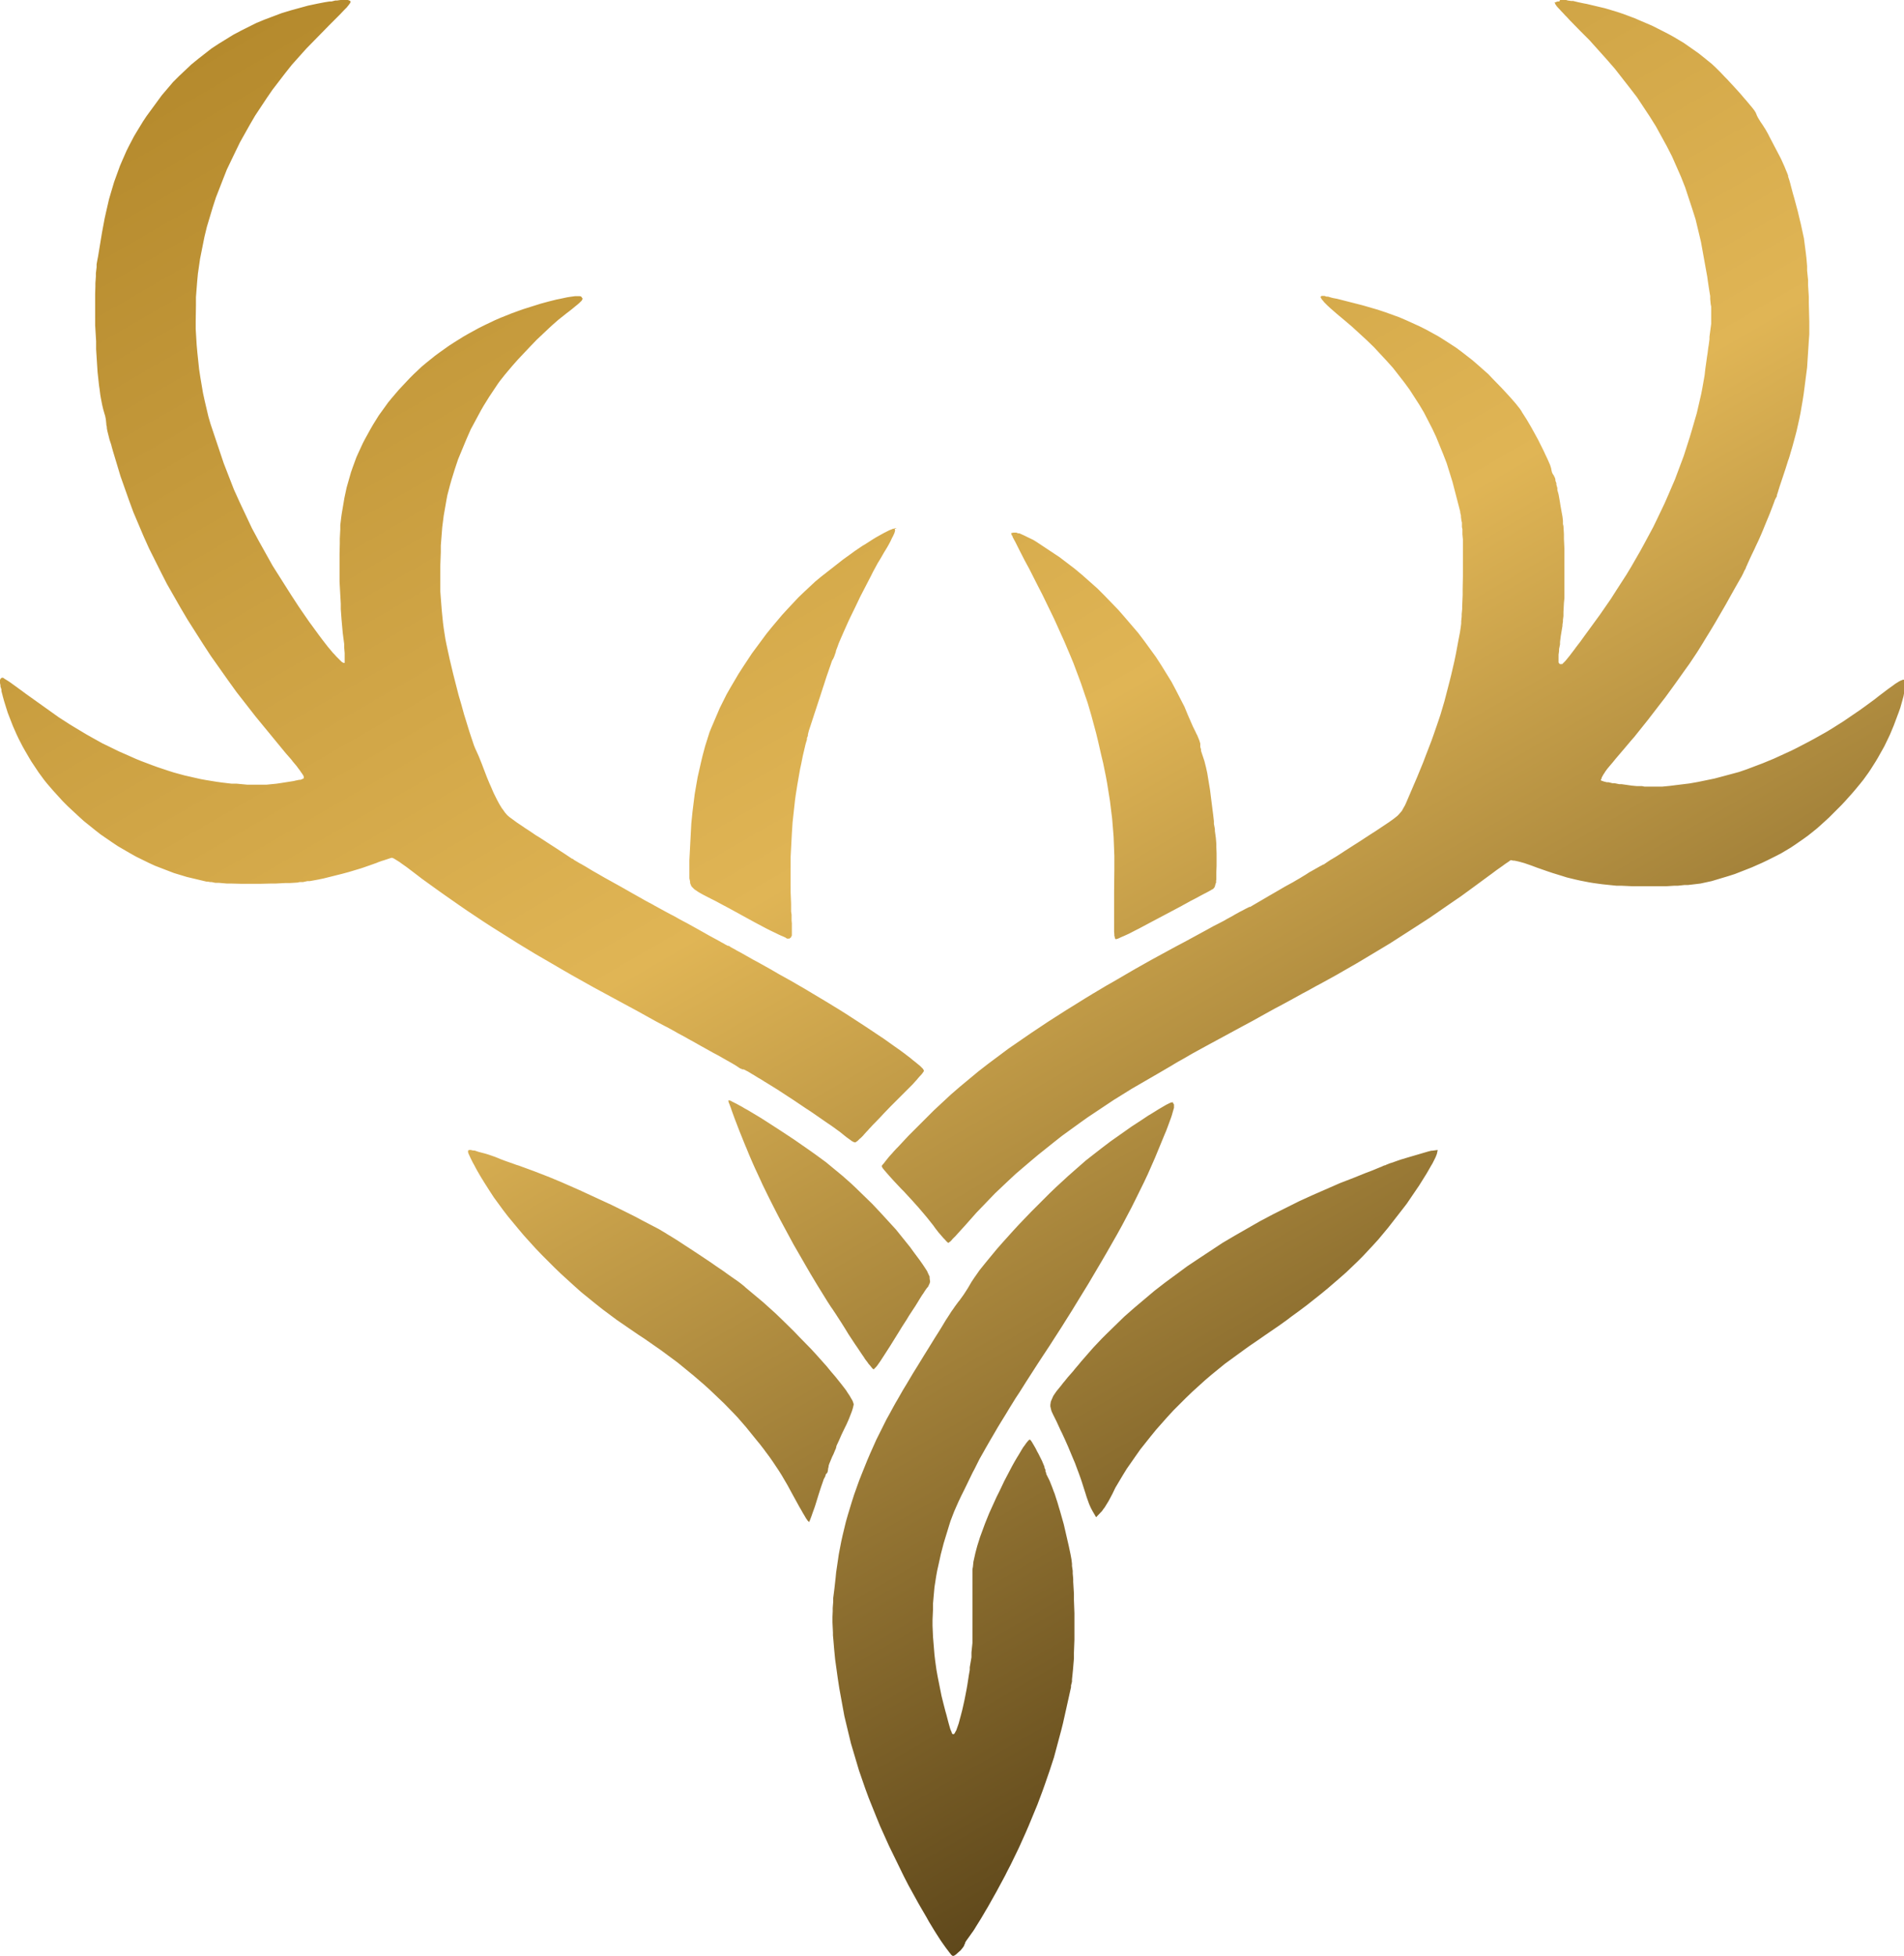 <?xml version="1.0" encoding="UTF-8"?>
<svg id="Layer_2" data-name="Layer 2" xmlns="http://www.w3.org/2000/svg" xmlns:xlink="http://www.w3.org/1999/xlink" viewBox="0 0 78.22 80.33">
  <defs>
    <style>
      .cls-1 {
        fill: url(#linear-gradient);
      }
    </style>
    <linearGradient id="linear-gradient" x1="22.77" y1="-6.17" x2="64.31" y2="65.77" gradientUnits="userSpaceOnUse">
      <stop offset="0" stop-color="#b58a2d"/>
      <stop offset=".5" stop-color="#e0b555"/>
      <stop offset="1" stop-color="#5f481b"/>
    </linearGradient>
  </defs>
  <g id="Layer_1-2" data-name="Layer 1">
    <path class="cls-1" d="M48.16,45.27l.04.02v.02s.03.04.03.04v.03s0,.06,0,.06v.05s-.03.1-.03.1l-.02.07-.04.14-.03.09-.07.19-.04.11-.09.24-.06.14-.4.97-.29.66-.16.34-.34.69-.18.36-.38.72-.21.38-.44.77-.24.41-.49.83-.27.44-.27.44-.14.23-.29.46-.15.24-.31.48-.16.25-.33.5-.17.26-.47.73-.29.46-.14.21-.26.42-.12.2-.24.39-.11.18-.21.36-.1.17-.19.33-.09.16-.17.3-.07.14-.14.28-.07.13-.34.7-.1.2-.04.08-.07.15-.02.04-.08.18-.07.16-.04.09-.15.39-.06.19-.22.72-.12.46-.05.23-.1.45-.04.22-.07.45-.02.22-.04.45v.23s-.02.45-.02.45v.23s.02.47.02.47l.02.24.04.49.03.25.05.36.05.28.03.15.13.65.08.32.08.31.04.14.07.27.03.11.06.21.03.07.03.07v.02s.03.04.03.04h0s.05.01.05.01l.04-.04.02-.04.05-.09.02-.06.05-.14.03-.09.05-.19.03-.11.06-.23.03-.13.06-.27.03-.15.06-.31.03-.17.06-.39.04-.23v-.11s.07-.41.07-.41v-.2s.04-.39.04-.39v-.22s0-.22,0-.22v-.12s0-.25,0-.25v-.14s0-.41,0-.41v-.25s0-.11,0-.11v-.22s0-.1,0-.1v-.19s0-.09,0-.09v-.32s0-.13,0-.13v-.25s.02-.11.02-.11l.02-.2.02-.09.04-.18.02-.09.05-.19.03-.11.07-.22.04-.13.21-.57.17-.42.1-.22.2-.44.11-.22.21-.44.11-.21.21-.4.1-.18.1-.17.05-.08.09-.15.04-.07.08-.13.04-.05.07-.1.03-.04.06-.07.02-.02.04-.03h.01l.05.05.05.08.03.05.07.12.04.07.07.14.04.07.15.3.05.12.05.12v.04s.04.08.04.08v.07s.03.06.03.06v.04s.09.18.09.18l.05.1.1.25.07.19.04.1.07.22.04.12.07.24.04.13.15.53.07.3.14.61.07.33.04.22.02.17v.09s.03.2.03.2v.11s.02.22.02.22v.12s.03.49.03.49v.26s.02.54.02.54v.82s0,.27,0,.27l-.02.53v.24s-.04.47-.04.47l-.02.2-.02.19v.09s-.04.16-.04.16v.07s-.2.9-.2.9l-.13.58-.07.28-.3,1.12-.18.55-.19.55-.1.28-.21.56-.12.29-.24.58-.13.3-.27.6-.15.31-.19.39-.15.29-.08.16-.35.65-.18.32-.18.32-.09.15-.17.29-.08.13-.15.24-.06.1-.06.09-.03.04-.05.07-.02.03-.18.25-.04.07v.03s-.03.05-.03.05h0s-.02.06-.02.06l-.03.04-.02.03-.09.11-.06.05-.11.1-.04.03-.04.03h-.02s-.03.02-.03.02h0l-.04-.02-.04-.03-.02-.03-.05-.06-.03-.04-.06-.08-.04-.05-.15-.21-.09-.13-.18-.28-.1-.16-.2-.33-.1-.18-.21-.36-.11-.19-.42-.76-.19-.37-.61-1.25-.36-.8-.16-.39-.31-.77-.14-.38-.26-.75-.11-.37-.22-.74-.09-.37-.18-.75-.07-.38-.14-.77-.06-.39-.11-.79-.04-.41-.03-.36-.02-.22v-.11s-.02-.42-.02-.42v-.23s.01-.23.01-.23v-.13s.02-.26.02-.26v-.15s.04-.31.04-.31l.02-.17.04-.36.02-.21.11-.75.1-.52.06-.27.13-.54.08-.28.17-.56.09-.28.2-.56.11-.28.23-.57.12-.28.25-.56.14-.28.28-.56.15-.27.13-.24.1-.18.06-.1.24-.42.14-.23.28-.47.15-.24.3-.49.15-.24.29-.47.14-.22.13-.21.06-.1.12-.2.06-.09.11-.17.05-.08.1-.14.04-.06.08-.11.03-.04.06-.08.02-.02.18-.25.13-.2.05-.08.14-.24.12-.18.07-.1.14-.2.08-.1.17-.21.09-.11.38-.46.22-.25.45-.5.24-.26.49-.51.25-.25.51-.51.25-.24.51-.47.25-.22.48-.42.23-.18.45-.35.33-.25.17-.12.71-.5.34-.22.33-.22.15-.09.29-.18.12-.07.12-.07.05-.03.1-.05.04-.02.07-.03h.03s.05-.03.05-.03h.01M19.3,47.22h.04s.09.02.09.02h.06s.12.04.12.04l.06.02.27.07.13.04.26.09.1.04.12.05.13.05.08.03.17.06.09.03.19.07.1.03.6.22.44.17.23.09.48.2.25.11.5.22.26.12,1.04.48.51.25.5.25.24.13.48.25.23.12.15.09.12.07.06.04.28.17.16.1.32.21.17.11.35.23.18.12.36.24.17.12.34.23.15.11.3.21.13.09.12.09.05.04.1.08.04.04.73.61.5.45.25.24.5.49.24.25.48.49.22.24.42.47.18.22.18.21.08.1.16.2.07.09.13.17.05.08.1.15.04.07.07.12.02.05.03.09v.03l-.03.13-.04.13-.03.08-.07.18-.04.1-.09.2-.05.1-.14.29-.08.18-.03.07-.06.13-.02.04-.03.07h0s-.01.06-.01.06l-.02.06-.02.04-.07.17-.05.1-.12.29-.03.09v.04s-.02.07-.02.07v.02s-.02.12-.02.12l-.03.06h-.02s-.02.04-.02.04l-.02.04v.03s-.07.13-.07.13l-.03.09-.07.2-.04.12-.08.25-.04.13-.08.26-.04.12-.08.22-.03.09-.06.16-.02.05-.02.04h0s-.01.03-.01.03h0l-.06-.06-.07-.1-.04-.07-.09-.15-.05-.09-.11-.19-.06-.11-.22-.4-.13-.24-.06-.11-.24-.41-.12-.19-.24-.36-.14-.2-.15-.2-.08-.11-.17-.22-.1-.12-.47-.58-.34-.39-.18-.19-.38-.39-.2-.19-.4-.38-.21-.19-.43-.37-.22-.18-.44-.36-.23-.17-.46-.34-.23-.16-.46-.32-.23-.15-.89-.61-.59-.44-.29-.23-.58-.47-.28-.25-.55-.5-.27-.26-.52-.52-.25-.26-.48-.53-.22-.26-.44-.53-.2-.26-.38-.52-.17-.26-.21-.33-.13-.21-.06-.1-.11-.19-.05-.09-.09-.17-.04-.07-.07-.14-.03-.06-.05-.11-.02-.04-.03-.08v-.03s0-.05,0-.05h0s.05-.02.05-.02M59.06,47.22v.02l-.03.14-.05.13-.04.08-.09.18-.06.1-.12.21-.07.12-.3.48-.17.25-.34.5-.17.22-.6.77-.4.48-.21.23-.42.45-.22.22-.46.44-.25.22-.51.44-.28.23-.58.46-.32.24-.33.24-.17.13-.35.25-.19.13-.38.26-.2.14-.41.28-.21.15-.81.59-.54.44-.27.23-.53.48-.26.25-.51.51-.24.26-.47.53-.22.27-.43.54-.19.27-.37.53-.16.26-.31.52-.12.25-.16.3-.08.13-.08.13-.04.05-.07.1-.03.03-.21.22-.14-.24-.07-.13-.05-.11-.03-.07-.1-.28-.04-.13-.09-.28-.07-.22-.04-.12-.09-.25-.05-.13-.1-.27-.06-.14-.23-.55-.12-.27-.12-.26-.06-.12-.11-.24-.05-.11-.14-.28-.07-.15-.02-.07-.03-.13v-.07s.02-.13.02-.13l.03-.07.07-.16.06-.09.07-.1.04-.05.09-.11.05-.06.1-.13.06-.07.12-.15.07-.08.15-.17.08-.1.17-.2.09-.11.49-.56.35-.37.18-.18.75-.73.41-.36.83-.7.44-.34.91-.67.48-.32.97-.64.51-.3,1.03-.59.53-.28,1.08-.54.55-.25,1.12-.49.57-.22.47-.19.29-.11.12-.05.12-.05.05-.02.1-.04.04-.02.07-.03h.03s.05-.03.05-.03h.01s.12-.05.12-.05l.13-.04.08-.03.17-.06.09-.03.2-.06.1-.03.41-.12.17-.05.17-.05.07-.02.12-.03h.04s.14-.02.14-.02M29.96,45.19h.04s.09.05.09.05l.06.03.12.06.07.04.15.08.08.05.18.1.1.06.4.24.22.14.45.29.23.15.47.31.23.16.46.32.21.15.41.3.17.14.52.43.35.31.17.16.69.67.33.35.65.71.29.36.29.36.13.18.26.35.12.17.12.18.07.11.02.05.08.17v.07s.02.14.02.14l-.02.07-.06.13-.06.07-.07.1-.07.11-.05.07-.1.16-.06.1-.13.21-.08.12-.17.26-.09.15-.2.31-.11.18-.23.37-.13.21-.27.42-.15.23-.12.17-.05.06-.05.05-.02.02-.03.03h0s-.05-.04-.05-.04l-.05-.06-.03-.04-.08-.09-.04-.06-.1-.13-.05-.08-.11-.16-.06-.09-.12-.18-.07-.1-.27-.41-.14-.23-.17-.27-.13-.2-.07-.11-.14-.21-.07-.1-.13-.2-.05-.08-.39-.63-.27-.45-.14-.24-.56-.97-.27-.5-.27-.5-.13-.25-.25-.49-.12-.24-.23-.47-.1-.22-.2-.43-.09-.2-.16-.37-.11-.27-.06-.14-.23-.57-.1-.26-.1-.26-.04-.11-.08-.22-.03-.09-.06-.16-.02-.05-.02-.05v-.02s-.01-.03-.01-.03h0s.03-.03.03-.03M64.09,0h.09s.05,0,.05,0h.11s.07.02.07.02l.14.02h.08s.16.04.16.04l.09.02.19.04.11.02.76.18.5.15.24.08.48.18.23.1.47.2.22.11.45.23.22.12.42.25.2.14.4.28.19.15.37.3.17.16.2.2.16.17.09.09.37.4.18.2.17.2.08.09.15.18.06.07.11.14.03.05.03.04v.02s.02.03.02.03h0s.02.06.02.06l.03.06.02.04.11.18.07.1.14.22.1.18.05.1.22.42.11.21.11.21.05.1.09.2.04.09.07.17.03.07.05.13v.04s.05.15.05.15l.04.14.02.08.09.34.05.17.15.56.08.34.04.16.13.6.04.31.04.31.02.17.03.34v.19s.04.39.04.39v.22s.03.46.03.46v.26s.02.76.02.76v.53s-.02.27-.02.27l-.07,1.09-.07.54-.07.54-.04.26-.09.52-.05.25-.11.49-.06.23-.12.44-.06.2-.04.14-.04.13-.03.08-.11.35-.06.18-.18.54-.05.16-.02.07-.04.12v.04s-.08.15-.08.15l-.05.14-.03.08-.13.34-.07.17-.12.29-.09.22-.05.12-.1.23-.05.11-.1.21-.04.09-.13.27-.08.17-.03.07-.06.13-.02.05-.04.08v.02s-.04.08-.04.08l-.04.07-.02.05-.05.1-.03.06-.07.12-.04.07-.16.28-.09.16-.19.34-.1.18-.43.74-.21.35-.21.34-.09.15-.18.29-.07.11-.3.45-.23.32-.12.17-.25.35-.13.18-.27.37-.14.18-.57.74-.28.35-.28.35-.14.16-.27.32-.12.14-.23.27-.13.16-.06.07-.11.13-.05.06-.08.11-.03.05-.06.09-.02.04-.04.07v.03s-.03.05-.03.05v.04s.01,0,.01,0l.11.04.12.03h.07s.16.04.16.04h.09s.19.04.19.04h.1s.42.06.42.06l.21.02h.21s.1.02.1.02h.2s.09,0,.09,0h.44s.31-.03.31-.03l.16-.02.65-.08.34-.06.68-.14.34-.09.67-.18.32-.11.66-.25.46-.19.24-.11.48-.22.24-.12.48-.25.24-.13.48-.27.23-.14.46-.29.22-.15.44-.3.21-.15.41-.3.19-.15.37-.28.21-.15.08-.06.16-.1.06-.03.1-.04h.03l.04.03v.05s.02.04.02.04v.08s0,.05,0,.05v.1s-.02.06-.02.06l-.05.27-.04.15-.09.32-.06.17-.21.56-.15.36-.08.17-.16.33-.09.16-.18.32-.09.15-.19.3-.1.15-.21.29-.12.15-.24.29-.13.15-.26.29-.14.15-.52.52-.34.31-.17.15-.35.28-.18.13-.36.25-.18.12-.37.22-.19.1-.4.2-.21.1-.43.19-.23.09-.46.18-.25.08-.7.21-.46.1-.25.03-.26.03h-.14s-.28.03-.28.03h-.15s-.31.02-.31.02h-.17s-.36,0-.36,0h-.9s-.43-.02-.43-.02h-.2s-.39-.04-.39-.04l-.19-.02-.37-.05-.18-.03-.36-.07-.18-.04-.37-.09-.19-.06-.39-.12-.21-.07-.43-.15-.24-.09-.29-.1-.18-.05-.08-.02-.14-.03h-.05s-.09-.02-.09-.02h-.02s-.04.03-.04.03l-.04.03-.03.02-.12.08-.08.06-.17.12-.1.07-.2.15-.11.08-.68.5-.48.35-.25.17-1.03.71-.54.35-1.09.7-.55.33-.55.33-.27.16-.54.31-.26.15-.38.21-.31.17-.17.09-.36.2-.19.1-.38.21-.2.11-.39.21-.19.1-.38.21-.18.1-.34.19-.15.08-.28.15-.11.06-1.33.72-.42.23-.2.11-.38.22-.18.1-.17.1-.13.08-.07.04-.29.17-.12.07-1.14.66-.74.46-.36.24-.72.48-.35.25-.69.5-.33.26-.65.52-.31.26-.61.52-.29.27-.56.53-.26.27-.51.53-.23.26-.23.26-.11.12-.2.22-.08.09-.08.08-.04.04-.06.07-.03.03-.05.04h-.01s-.03.03-.03.03h0l-.07-.06-.08-.09-.06-.06-.12-.14-.07-.08-.14-.18-.07-.1-.27-.34-.22-.26-.12-.14-.25-.28-.12-.13-.24-.26-.11-.11-.31-.33-.18-.2-.07-.08-.13-.15-.04-.05-.04-.05v-.02s-.03-.03-.03-.03h0s.02-.05.02-.05l.04-.05.03-.03.06-.08.04-.05.08-.1.05-.06.11-.12.06-.07.12-.13.07-.07.28-.3.15-.16,1.03-1.03.71-.66.37-.32.76-.63.4-.31.83-.62.45-.31.45-.31.24-.16.48-.32.25-.16.5-.32.26-.16.53-.33.28-.17.57-.34.3-.17.6-.35.31-.18.64-.36.33-.18.68-.37.36-.19.92-.5.29-.16.14-.07.27-.14.12-.07.24-.13.1-.06.2-.11.08-.04.15-.08.06-.03.1-.05h.03s.82-.48.82-.48l.26-.15.12-.07.24-.14.11-.06.22-.12.1-.06.19-.11.08-.05.15-.09.06-.04.11-.07.04-.02.3-.17.09-.05.04-.02.07-.04h.02s.16-.11.16-.11l.12-.08.07-.04.15-.09.08-.05.17-.11.09-.06.39-.25.22-.14.46-.3.25-.16.33-.22.18-.12.07-.05.14-.1.05-.04.1-.08.04-.04.14-.16.05-.09.05-.09.03-.05.05-.11.03-.07.42-.98.25-.61.11-.29.22-.57.1-.28.19-.55.09-.27.16-.54.07-.27.14-.54.07-.28.13-.56.06-.29.11-.59.06-.31.03-.2.02-.16v-.09s.02-.19.02-.19v-.1s.02-.21.02-.21v-.11s.02-.47.02-.47v-.25s.01-.52.01-.52v-.78s0-.25,0-.25v-.48s-.02-.21-.02-.21v-.21s-.02-.09-.02-.09v-.18s-.02-.08-.02-.08l-.02-.15v-.06s-.03-.12-.03-.12v-.04s-.32-1.23-.32-1.23l-.24-.77-.14-.36-.29-.71-.16-.34-.34-.66-.19-.32-.4-.62-.22-.3-.46-.59-.26-.29-.53-.57-.29-.28-.61-.56-.33-.28-.3-.25-.17-.15-.07-.06-.13-.12-.05-.05-.09-.09-.03-.04-.06-.07-.02-.03-.03-.05v-.02s0-.03,0-.03h.01s.03-.02.03-.02h.11s.09.03.09.03h.06s.13.04.13.04l.08.02.16.03.08.02.98.25.62.18.3.1.58.21.28.12.55.25.26.13.51.28.24.15.48.31.23.17.45.35.22.19.43.38.2.21.36.37.24.26.11.12.21.24.08.1.08.1.03.04.06.09.02.04.18.28.13.22.07.12.27.49.12.24.12.24.05.11.1.21.04.09.07.16.02.06.03.1v.02l.03.13.04.08.02.02.06.12.02.07v.05s.04.1.04.1v.06s.04.14.04.14v.08s.05.18.05.18l.02.11.04.23.02.13.05.28.03.16.02.17v.14s.02.08.02.08l.02.33v.2s.02.41.02.41v.22s0,.45,0,.45v.69s0,.22,0,.22v.44s-.02.2-.02.2l-.02.38v.16s-.02.15-.02.15v.07s-.02.13-.02.13v.05s-.07.42-.07.42l-.03.24v.1s-.04.19-.04.19v.08s-.02.15-.02.15v.06s0,.11,0,.11v.04s0,.08,0,.08v.03s.02.04.02.04h.01s.02.03.02.03h.1s.03-.03.03-.03l.02-.02.04-.04.03-.03.06-.07.04-.05.09-.11.06-.08.13-.17.08-.11.17-.22.1-.14.7-.96.45-.65.21-.33.42-.65.2-.33.38-.66.18-.33.35-.65.16-.33.31-.65.14-.32.28-.65.12-.32.24-.64.1-.31.15-.47.09-.3.04-.14.16-.55.06-.26.12-.52.05-.26.09-.51.03-.27.04-.28.03-.22.02-.12.03-.24.02-.12.03-.23v-.1s.07-.53.07-.53v-.34s0-.18,0-.18v-.19s-.02-.1-.02-.1l-.02-.21v-.12s-.04-.24-.04-.24l-.02-.13-.04-.27-.02-.15-.26-1.44-.22-.92-.14-.44-.29-.88-.17-.43-.37-.84-.21-.41-.45-.82-.25-.4-.53-.8-.3-.39-.61-.78-.34-.39-.7-.78-.39-.39-.42-.43-.12-.13-.06-.06-.11-.12-.05-.05-.09-.1-.04-.04-.07-.08-.02-.03-.04-.06v-.02s-.03-.03-.03-.03h0s.13-.05.13-.05h.07M14.21,0h.08s.03.01.03.01l.05.02h.01s.02.04.02.04v.02l-.02.04-.03.04-.02.03-.05.06-.03.04-.07.07-.04.04-.17.18-.1.1-.22.22-.12.12-.95.97-.59.66-.27.34-.53.69-.24.35-.47.71-.21.36-.41.73-.18.37-.36.75-.15.38-.3.77-.13.4-.24.8-.1.41-.18.9-.09.62-.03.32-.05.64v.33s-.01.65-.01.65v.33s.04.66.04.66l.03.33.07.66.05.33.11.65.07.32.15.64.09.31.54,1.61.42,1.08.24.53.5,1.06.28.52.57,1.02.31.49.45.71.3.46.15.22.29.42.14.19.27.37.12.16.24.31.11.13.1.12.05.05.09.1.04.04.08.08.03.03.06.06.03.02.05.03h.02s.03,0,.03,0h0s0-.04,0-.04v-.05s0-.03,0-.03v-.07s0-.05,0-.05v-.1s0-.06,0-.06l-.02-.24v-.14s-.04-.3-.04-.3l-.02-.16-.05-.56-.03-.41v-.22s-.05-.9-.05-.9v-.46s0-.46,0-.46v-.22s.01-.43.01-.43v-.2s.02-.39.02-.39v-.17s.04-.33.04-.33l.02-.14.11-.65.09-.42.06-.21.12-.42.07-.2.15-.41.09-.2.18-.39.1-.19.21-.38.11-.19.23-.37.13-.18.26-.36.14-.17.29-.34.15-.16.31-.33.16-.16.33-.31.18-.15.36-.29.19-.14.38-.27.2-.13.4-.25.21-.12.42-.23.22-.11.44-.21.23-.1.45-.18.33-.12.17-.06.7-.22.33-.09.32-.08.15-.03.28-.06.12-.02.22-.03h.08s.07,0,.07,0h.03s.05.01.05.01h.01s.06.08.06.08v.03s-.01.02-.01.02l-.02.04-.02.02-.05.05-.03.03-.08.07-.05.04-.11.09-.06.05-.14.11-.08.06-.34.27-.24.21-.13.12-.52.49-.26.27-.51.54-.23.26-.22.26-.1.12-.19.24-.08.11-.36.54-.23.37-.11.19-.42.78-.18.41-.34.82-.14.42-.13.42-.06.21-.11.42-.04.21-.11.63-.06.47-.02.25-.04.51v.27s-.02.54-.02.54v.27s0,.54,0,.54v.27s.04.53.04.53l.02.25.05.5.03.23.07.45.04.2.13.6.1.42.05.21.22.86.12.41.11.4.06.19.11.36.05.16.1.3.04.12.04.12.02.05.04.1.02.04.05.11.05.11.03.07.12.3.06.16.15.39.1.24.05.11.09.21.04.09.09.18.04.08.08.15.04.07.08.13.04.05.07.1.03.04.07.08.03.03.07.06.07.05.04.03.19.14.12.08.25.17.14.09.28.19.15.09.43.28.28.18.12.08.23.15.09.06.09.06.03.02.06.04h.02s.08.06.08.06l.07.04.05.03.1.06.06.03.12.07.07.04.28.17.16.09.33.19.18.1.36.2.18.1.35.2.16.09.32.18.14.08.13.07.06.03.11.06.05.03.42.23.26.14.12.06.23.13.11.06.21.11.09.05.36.2.16.09.3.17.13.07.24.13.14.08.06.03.1.06.04.02.06.03h.04s.04.03.04.03l.03.02.07.04.04.02.09.05.05.03.24.13.14.08.3.17.17.09.34.19.18.1.36.21.18.1.36.2.17.1.33.19.15.09.77.46.54.33.27.17.54.35.26.17.51.34.24.16.45.32.2.14.19.14.09.07.17.13.07.06.14.11.06.05.11.09.04.04.07.07.02.03.03.05h0s-.02.05-.02.05l-.03.04-.02.03-.06.07-.04.04-.07.08-.04.05-.19.21-.12.12-.25.25-.13.13-.41.41-.27.28-.12.13-.24.25-.1.1-.09.1-.04.04-.07.08-.03.03-.11.12-.05.06-.1.1-.05.04-.08.08-.03.02-.06.04h-.01l-.07-.02-.07-.04-.04-.03-.18-.13-.1-.08-.16-.13-.14-.1-.08-.06-.17-.12-.09-.06-.19-.13-.1-.07-.42-.29-.23-.15-.46-.31-.23-.15-.46-.3-.21-.13-.21-.13-.1-.06-.19-.12-.09-.05-.16-.1-.07-.04-.13-.08-.05-.03-.1-.05-.03-.02-.06-.02h-.05s-.04-.03-.04-.03h-.03s-.12-.08-.12-.08l-.06-.04-.15-.09-.14-.08-.09-.05-.37-.21-.19-.1-.34-.19-.27-.15-.14-.08-.29-.16-.14-.08-.28-.15-.12-.07-.2-.11-.15-.08-.08-.04-.34-.18-.18-.1-.36-.2-.18-.1-.35-.19-.15-.08-1.33-.72-.84-.47-.4-.23-.79-.46-.38-.22-.74-.45-.35-.22-.7-.44-.34-.22-.66-.44-.32-.22-.63-.44-.31-.22-.61-.44-.3-.23-.33-.25-.2-.14-.08-.06-.16-.1-.05-.03-.05-.03h-.02s-.03-.02-.03-.02h0l-.08.02-.09.03-.06.02-.12.04-.07.02-.14.05-.07.03-.31.11-.23.08-.12.04-.5.15-.26.07-.52.13-.24.06-.24.05-.11.02-.22.04h-.1s-.18.04-.18.04h-.14s-.08.02-.08.02l-.33.02h-.19s-.38.02-.38.02h-.2s-.41.01-.41.01h-.21s-.42,0-.42,0h-.2s-.39-.01-.39-.01h-.18s-.34-.03-.34-.03h-.14s-.14-.03-.14-.03h-.06s-.11-.02-.11-.02h-.05s-.8-.19-.8-.19l-.53-.16-.26-.1-.52-.2-.26-.12-.51-.25-.25-.14-.5-.29-.24-.16-.48-.33-.23-.18-.46-.37-.22-.2-.43-.4-.21-.21-.4-.44-.25-.29-.12-.15-.22-.3-.1-.15-.2-.3-.09-.15-.18-.31-.09-.16-.17-.33-.08-.17-.15-.34-.07-.18-.14-.36-.06-.19-.09-.29-.05-.18-.02-.08-.04-.15v-.07s-.04-.12-.04-.12v-.05s-.02-.1-.02-.1v-.11s.01-.03.01-.03l.02-.04h.01s.03-.03.03-.03h.06s.04.03.04.03l.03.02.13.08.09.06.18.13.11.08.22.16.12.09,1.36.97.45.29.23.14.45.27.23.13.45.25.23.11.45.22.23.1.45.2.22.09.45.17.22.08.45.15.22.07.44.12.22.05.44.1.22.04.43.07.21.03.42.05h.21s.42.04.42.04h.2s.41,0,.41,0h.2s.4-.04.4-.04l.2-.03.32-.05.19-.03.08-.02.15-.03h.05s.09-.04.09-.04h.02s.02-.04.02-.04v-.03s0-.02,0-.02l-.02-.05-.02-.03-.04-.06-.03-.04-.06-.09-.04-.05-.08-.11-.05-.06-.11-.13-.06-.08-.14-.16-.08-.09-1.25-1.52-.78-1-.36-.5-.7-.99-.32-.49-.63-.99-.29-.49-.56-.98-.25-.49-.49-.98-.22-.49-.42-.99-.18-.49-.35-.99-.15-.5-.16-.53-.05-.18-.02-.08-.05-.15-.02-.06-.09-.36-.02-.11v-.05s-.02-.08-.02-.08v-.03l-.02-.2-.03-.15-.02-.06-.06-.21-.04-.17-.02-.1-.04-.21-.02-.12-.03-.24-.02-.13-.06-.55-.02-.31-.04-.63v-.33s-.04-.66-.04-.66v-.33s0-.65,0-.65v-.3s.01-.3.01-.3v-.14s.02-.28.02-.28v-.13s.03-.25.03-.25v-.12s.04-.22.04-.22l.02-.1.16-.97.11-.59.06-.27.12-.52.07-.24.14-.47.08-.22.16-.44.09-.21.18-.41.1-.2.21-.4.12-.2.25-.41.14-.21.63-.86.46-.54.25-.25.51-.48.27-.22.55-.43.29-.19.6-.37.32-.17.64-.32.34-.14.69-.26.36-.11.73-.2.38-.08.31-.06.19-.03h.08s.16-.04.16-.04h.07s.14-.02.14-.02h.06s.11,0,.11,0M41.71,21.87h.04s.08.03.08.03h.05s.2.09.2.09l.12.06.25.12.13.08.95.63.63.48.31.26.61.54.29.29.58.6.27.31.54.63.25.33.48.66.22.34.42.68.18.34.35.68.14.34.21.48.07.14.03.06.05.11.02.03.09.22.04.13v.14s.03.1.03.1v.06s.09.27.09.27l.05.15.07.28.05.23.02.13.09.54.03.24.1.79.03.26v.11s.04.21.04.21v.08s.04.29.04.29l.02.24v.13s.01.26.01.26v.13s0,.26,0,.26v.12s-.01.25-.01.25v.14s0,.06,0,.06v.11s-.01.05-.01.05v.09s-.02.03-.02.03l-.03.12-.02.04-.05.06-.04.02-.12.07-.13.07-.08.04-.17.09-.09.05-.19.1-.1.05-.16.09-.13.07-.07.04-.3.16-.17.09-.34.18-.17.09-.34.18-.15.08-.3.16-.14.07-.27.14-.11.05-.11.05-.05.02-.09.04-.04.02-.07.03h-.02s-.04.02-.04.02h0l-.03-.02-.02-.03v-.03s-.02-.07-.02-.07v-.05s-.01-.11-.01-.11v-.07s0-.16,0-.16v-.1s0-.21,0-.21v-.13s0-.27,0-.27v-.16s0-.34,0-.34v-.2s.01-.92.01-.92v-.56s-.01-.26-.01-.26l-.02-.52-.02-.25-.04-.49-.03-.24-.06-.49-.04-.25-.08-.5-.05-.27-.11-.54-.07-.29-.14-.61-.08-.33-.2-.74-.15-.51-.09-.26-.18-.53-.1-.27-.21-.56-.12-.29-.25-.59-.14-.31-.28-.62-.16-.33-.32-.66-.18-.35-.36-.71-.2-.37-.21-.41-.12-.24-.05-.1-.05-.09-.02-.04-.04-.07v-.03s-.04-.05-.04-.05v-.02s-.02-.03-.02-.03h0s.02-.04.02-.04h.04s.03-.01.03-.01M36.76,21.72v.02s.01.02.01.02v.04s-.01.03-.01.03l-.02.07-.02.04-.04.09-.03.05-.05.11-.03.06-.07.13-.04.07-.09.15-.05.08-.12.21-.09.15-.05.08-.19.35-.1.2-.43.83-.2.42-.2.41-.09.19-.17.38-.07.16-.07.16-.03.07-.06.14-.02.06-.04.11-.02.05-.03.08v.03s-.07.2-.07.2l-.05.11-.02.02-.03.07-.03.09-.02.06-.05.14-.03.09-.07.2-.04.12-.08.25-.05.15-.1.31-.06.18-.12.37-.07.21-.14.43-.08.24-.02.08-.02.08v.05s-.04.1-.04.1v.06s-.04.13-.04.13l-.02.07-.07.3-.04.17-.07.35-.04.18-.11.63-.07.44-.03.22-.1.91-.03.47-.05.95v.48s0,.96,0,.96l.02.48v.32s.02.13.02.13v.25s.01.1.01.1v.18s0,.07,0,.07v.13s0,.05,0,.05v.08s-.02.03-.02.03l-.02.05h-.01s-.05.04-.05.04h-.1s-.06-.04-.06-.04l-.04-.02-.09-.04-.05-.02-.11-.05-.06-.03-.27-.13-.16-.08-.32-.17-.17-.09-1.04-.57-.32-.17-.13-.07-.13-.07-.06-.03-.1-.05-.04-.02-.31-.16-.16-.09-.06-.04-.12-.08-.04-.04-.08-.08-.02-.04-.04-.1v-.06s-.03-.13-.03-.13v-.08s0-.17,0-.17v-.11s0-.24,0-.24v-.15s.08-1.51.08-1.51l.05-.49.03-.24.06-.48.04-.23.08-.46.05-.22.1-.44.05-.21.11-.41.06-.19.12-.38.07-.17.35-.82.28-.56.16-.28.33-.56.18-.28.37-.56.2-.27.4-.54.21-.26.43-.51.22-.24.45-.48.23-.22.46-.43.23-.19.92-.72.32-.23.15-.11.31-.21.15-.09.28-.18.13-.08.25-.14.11-.06.2-.1.08-.03.07-.03h.03s.06-.02.06-.02h.06Z"/>
  </g>
</svg>